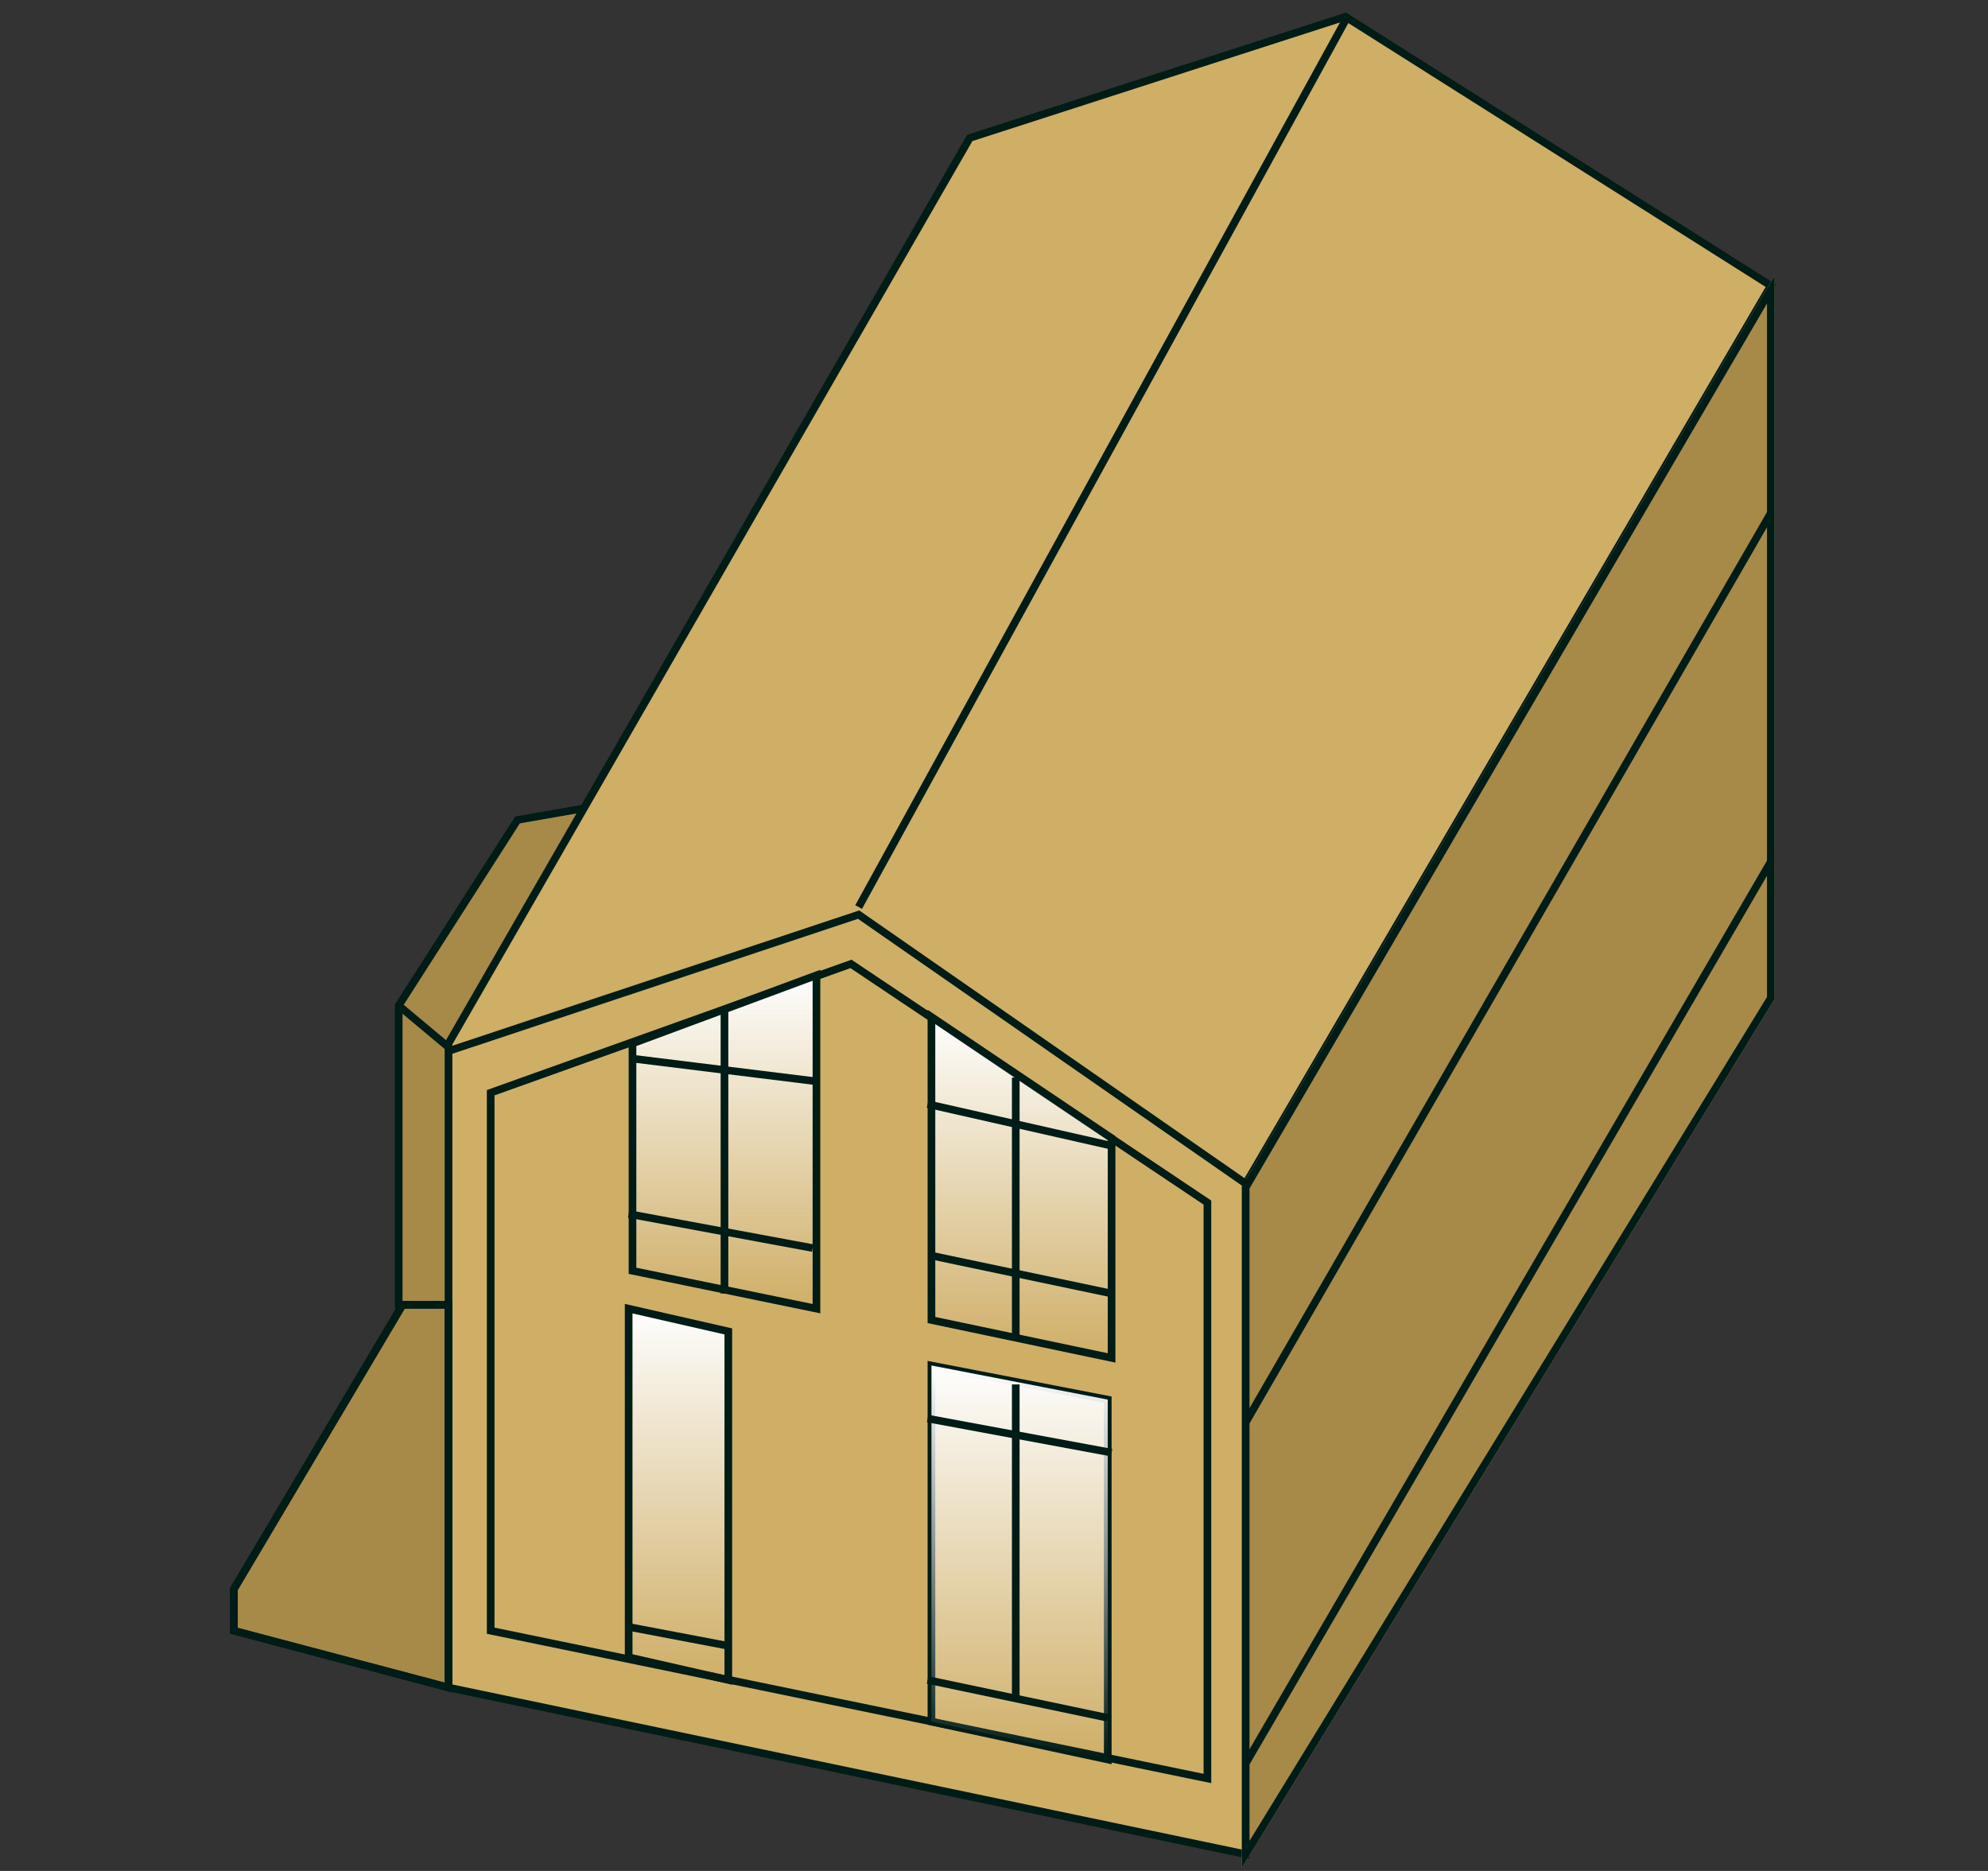 <?xml version="1.0" encoding="UTF-8"?>
<svg xmlns="http://www.w3.org/2000/svg" width="119" height="112" viewBox="0 0 119 112" fill="none">
  <rect x="0" y="0" width="119" height="112" fill="#333333" stroke="none"/>
  <path d="M30.977 49.083L34.878 48.402L26.848 62.464V78.113H23.865V60.196L30.977 49.083Z" fill="#A78948"></path>
  <path d="M58.05 8.258L80.533 1L106 17.103L74.568 70.856V111L26.848 101.021V62.464L58.05 8.258Z" fill="#CFAE66"></path>
  <path fill-rule="evenodd" clip-rule="evenodd" d="M80.566 0.751L106.308 17.029L74.798 70.916V111.28L26.618 101.204V62.404L57.894 8.069L80.566 0.751ZM58.205 8.446L27.077 62.524V100.837L74.339 110.72V70.795L105.691 17.177L80.501 1.249L58.205 8.446Z" fill="#001C17"></path>
  <path d="M106 59.742V17.33L74.568 71.082V111L106 59.742Z" fill="#A78948"></path>
  <path fill-rule="evenodd" clip-rule="evenodd" d="M106.229 16.484V59.806L74.339 111.812V71.022L106.229 16.484ZM74.798 71.143V110.188L105.77 59.679V18.175L74.798 71.143Z" fill="#CFAE66"></path>
  <path fill-rule="evenodd" clip-rule="evenodd" d="M106.229 16.484V59.806L74.339 111.812V71.022L106.229 16.484ZM74.798 71.143V110.188L105.77 59.679V18.175L74.798 71.143Z" fill="#001C17"></path>
  <path fill-rule="evenodd" clip-rule="evenodd" d="M51.195 54.191L80.332 1.119L80.736 1.335L51.599 54.407L51.195 54.191Z" fill="#001C17"></path>
  <path fill-rule="evenodd" clip-rule="evenodd" d="M106.199 30.824L74.768 85.257L74.369 85.032L105.801 30.599L106.199 30.824Z" fill="#001C17"></path>
  <path fill-rule="evenodd" clip-rule="evenodd" d="M106.199 51.69L74.768 105.67L74.37 105.443L105.802 51.464L106.199 51.69Z" fill="#001C17"></path>
  <path fill-rule="evenodd" clip-rule="evenodd" d="M51.433 54.501L74.7 70.67L74.436 71.041L51.359 55.004L26.921 63.133L26.774 62.703L51.433 54.501Z" fill="#001C17"></path>
  <path fill-rule="evenodd" clip-rule="evenodd" d="M50.97 57.449L72.504 71.869V106.743L29.143 97.803V65.253L50.97 57.449ZM29.601 65.572V97.434L72.045 106.185V72.11L50.906 57.954L29.601 65.572Z" fill="#001C17"></path>
  <path d="M37.86 76.072V62.464L48.873 58.381V78.34L37.86 76.072Z" fill="url(#paint0_linear_541_4496)"></path>
  <path fill-rule="evenodd" clip-rule="evenodd" d="M49.102 58.054V78.619L37.631 76.257V62.307L49.102 58.054ZM38.09 62.621V75.888L48.643 78.061V58.709L38.09 62.621Z" fill="#001C17"></path>
  <path fill-rule="evenodd" clip-rule="evenodd" d="M43.137 77.433V60.423H43.596V77.433H43.137Z" fill="#001C17"></path>
  <path fill-rule="evenodd" clip-rule="evenodd" d="M48.844 64.957L37.832 63.596L37.889 63.146L48.901 64.507L48.844 64.957Z" fill="#001C17"></path>
  <path fill-rule="evenodd" clip-rule="evenodd" d="M48.601 74.934L37.589 72.893L37.673 72.447L48.686 74.489L48.601 74.934Z" fill="#001C17"></path>
  <path d="M55.756 79.021V60.876L66.539 68.134V81.289L55.756 79.021Z" fill="url(#paint1_linear_541_4496)"></path>
  <path fill-rule="evenodd" clip-rule="evenodd" d="M55.526 60.447L66.768 68.014V81.569L55.526 79.204V60.447ZM55.985 61.305V78.837L66.309 81.008V68.254L55.985 61.305Z" fill="#001C17"></path>
  <path fill-rule="evenodd" clip-rule="evenodd" d="M60.573 79.928V64.505H61.032V79.928H60.573Z" fill="#001C17"></path>
  <path fill-rule="evenodd" clip-rule="evenodd" d="M66.487 68.809L55.475 66.314L55.577 65.872L66.59 68.367L66.487 68.809Z" fill="#001C17"></path>
  <path fill-rule="evenodd" clip-rule="evenodd" d="M66.491 77.655L55.708 75.387L55.803 74.943L66.587 77.211L66.491 77.655Z" fill="#001C17"></path>
  <path fill-rule="evenodd" clip-rule="evenodd" d="M55.526 81.467L66.539 83.597V105.611L55.526 103.245V81.467ZM55.985 82.018V102.879L66.08 105.049V83.97L55.985 82.018Z" fill="#001C17"></path>
  <path d="M55.756 81.742V103.062L66.309 105.33V83.783L55.756 81.742Z" fill="url(#paint2_linear_541_4496)"></path>
  <path d="M37.631 78.34V99.206L43.596 100.567V79.701L37.631 78.34Z" fill="url(#paint3_linear_541_4496)"></path>
  <path fill-rule="evenodd" clip-rule="evenodd" d="M37.401 78.055L43.825 79.521V100.852L37.401 99.387V78.055ZM37.86 78.625V99.026L43.367 100.282V79.882L37.86 78.625Z" fill="#001C17"></path>
  <path fill-rule="evenodd" clip-rule="evenodd" d="M43.553 98.748L37.588 97.614L37.675 97.169L43.64 98.303L43.553 98.748Z" fill="#001C17"></path>
  <path fill-rule="evenodd" clip-rule="evenodd" d="M60.573 101.701V82.876H61.032V101.701H60.573Z" fill="#001C17"></path>
  <path fill-rule="evenodd" clip-rule="evenodd" d="M66.497 87.182L55.484 85.14L55.569 84.695L66.581 86.736L66.497 87.182Z" fill="#001C17"></path>
  <path fill-rule="evenodd" clip-rule="evenodd" d="M66.262 103.057L55.478 100.789L55.574 100.345L66.357 102.613L66.262 103.057Z" fill="#001C17"></path>
  <path fill-rule="evenodd" clip-rule="evenodd" d="M34.838 48.179L34.917 48.625L31.117 49.288L24.166 60.15L26.996 62.518L26.7 62.864L24.095 60.685V77.887H26.848V78.34H23.636V60.13L30.838 48.877L34.838 48.179Z" fill="#001C17"></path>
  <path d="M14 95.124L24.095 78.113H26.848V101.02L14 97.618V95.124Z" fill="#A78948"></path>
  <path fill-rule="evenodd" clip-rule="evenodd" d="M23.963 77.887H27.077V101.316L13.771 97.793V95.062L23.963 77.887ZM24.226 78.34L14.229 95.186V97.445L26.618 100.725V78.34H24.226Z" fill="#001C17"></path>
  <path fill-rule="evenodd" clip-rule="evenodd" d="M23.963 77.887H27.077V101.316L13.771 97.793V95.062L23.963 77.887ZM24.226 78.34L14.229 95.186V97.445L26.618 100.725V78.34H24.226Z" fill="#001C17"></path>
  <defs>
    <linearGradient id="paint0_linear_541_4496" x1="43.367" y1="58.381" x2="43.367" y2="78.34" gradientUnits="userSpaceOnUse">
      <stop stop-color="#FEFEFE"></stop>
      <stop offset="1" stop-color="#FEFEFE" stop-opacity="0"></stop>
    </linearGradient>
    <linearGradient id="paint1_linear_541_4496" x1="61.147" y1="60.876" x2="61.147" y2="81.289" gradientUnits="userSpaceOnUse">
      <stop stop-color="#FEFEFE"></stop>
      <stop offset="1" stop-color="#FEFEFE" stop-opacity="0"></stop>
    </linearGradient>
    <linearGradient id="paint2_linear_541_4496" x1="61.033" y1="81.742" x2="61.033" y2="105.33" gradientUnits="userSpaceOnUse">
      <stop stop-color="#FEFEFE"></stop>
      <stop offset="1" stop-color="#FEFEFE" stop-opacity="0"></stop>
    </linearGradient>
    <linearGradient id="paint3_linear_541_4496" x1="40.613" y1="78.34" x2="40.613" y2="100.567" gradientUnits="userSpaceOnUse">
      <stop stop-color="#FEFEFE"></stop>
      <stop offset="1" stop-color="#FEFEFE" stop-opacity="0"></stop>
    </linearGradient>
  </defs>
</svg>
